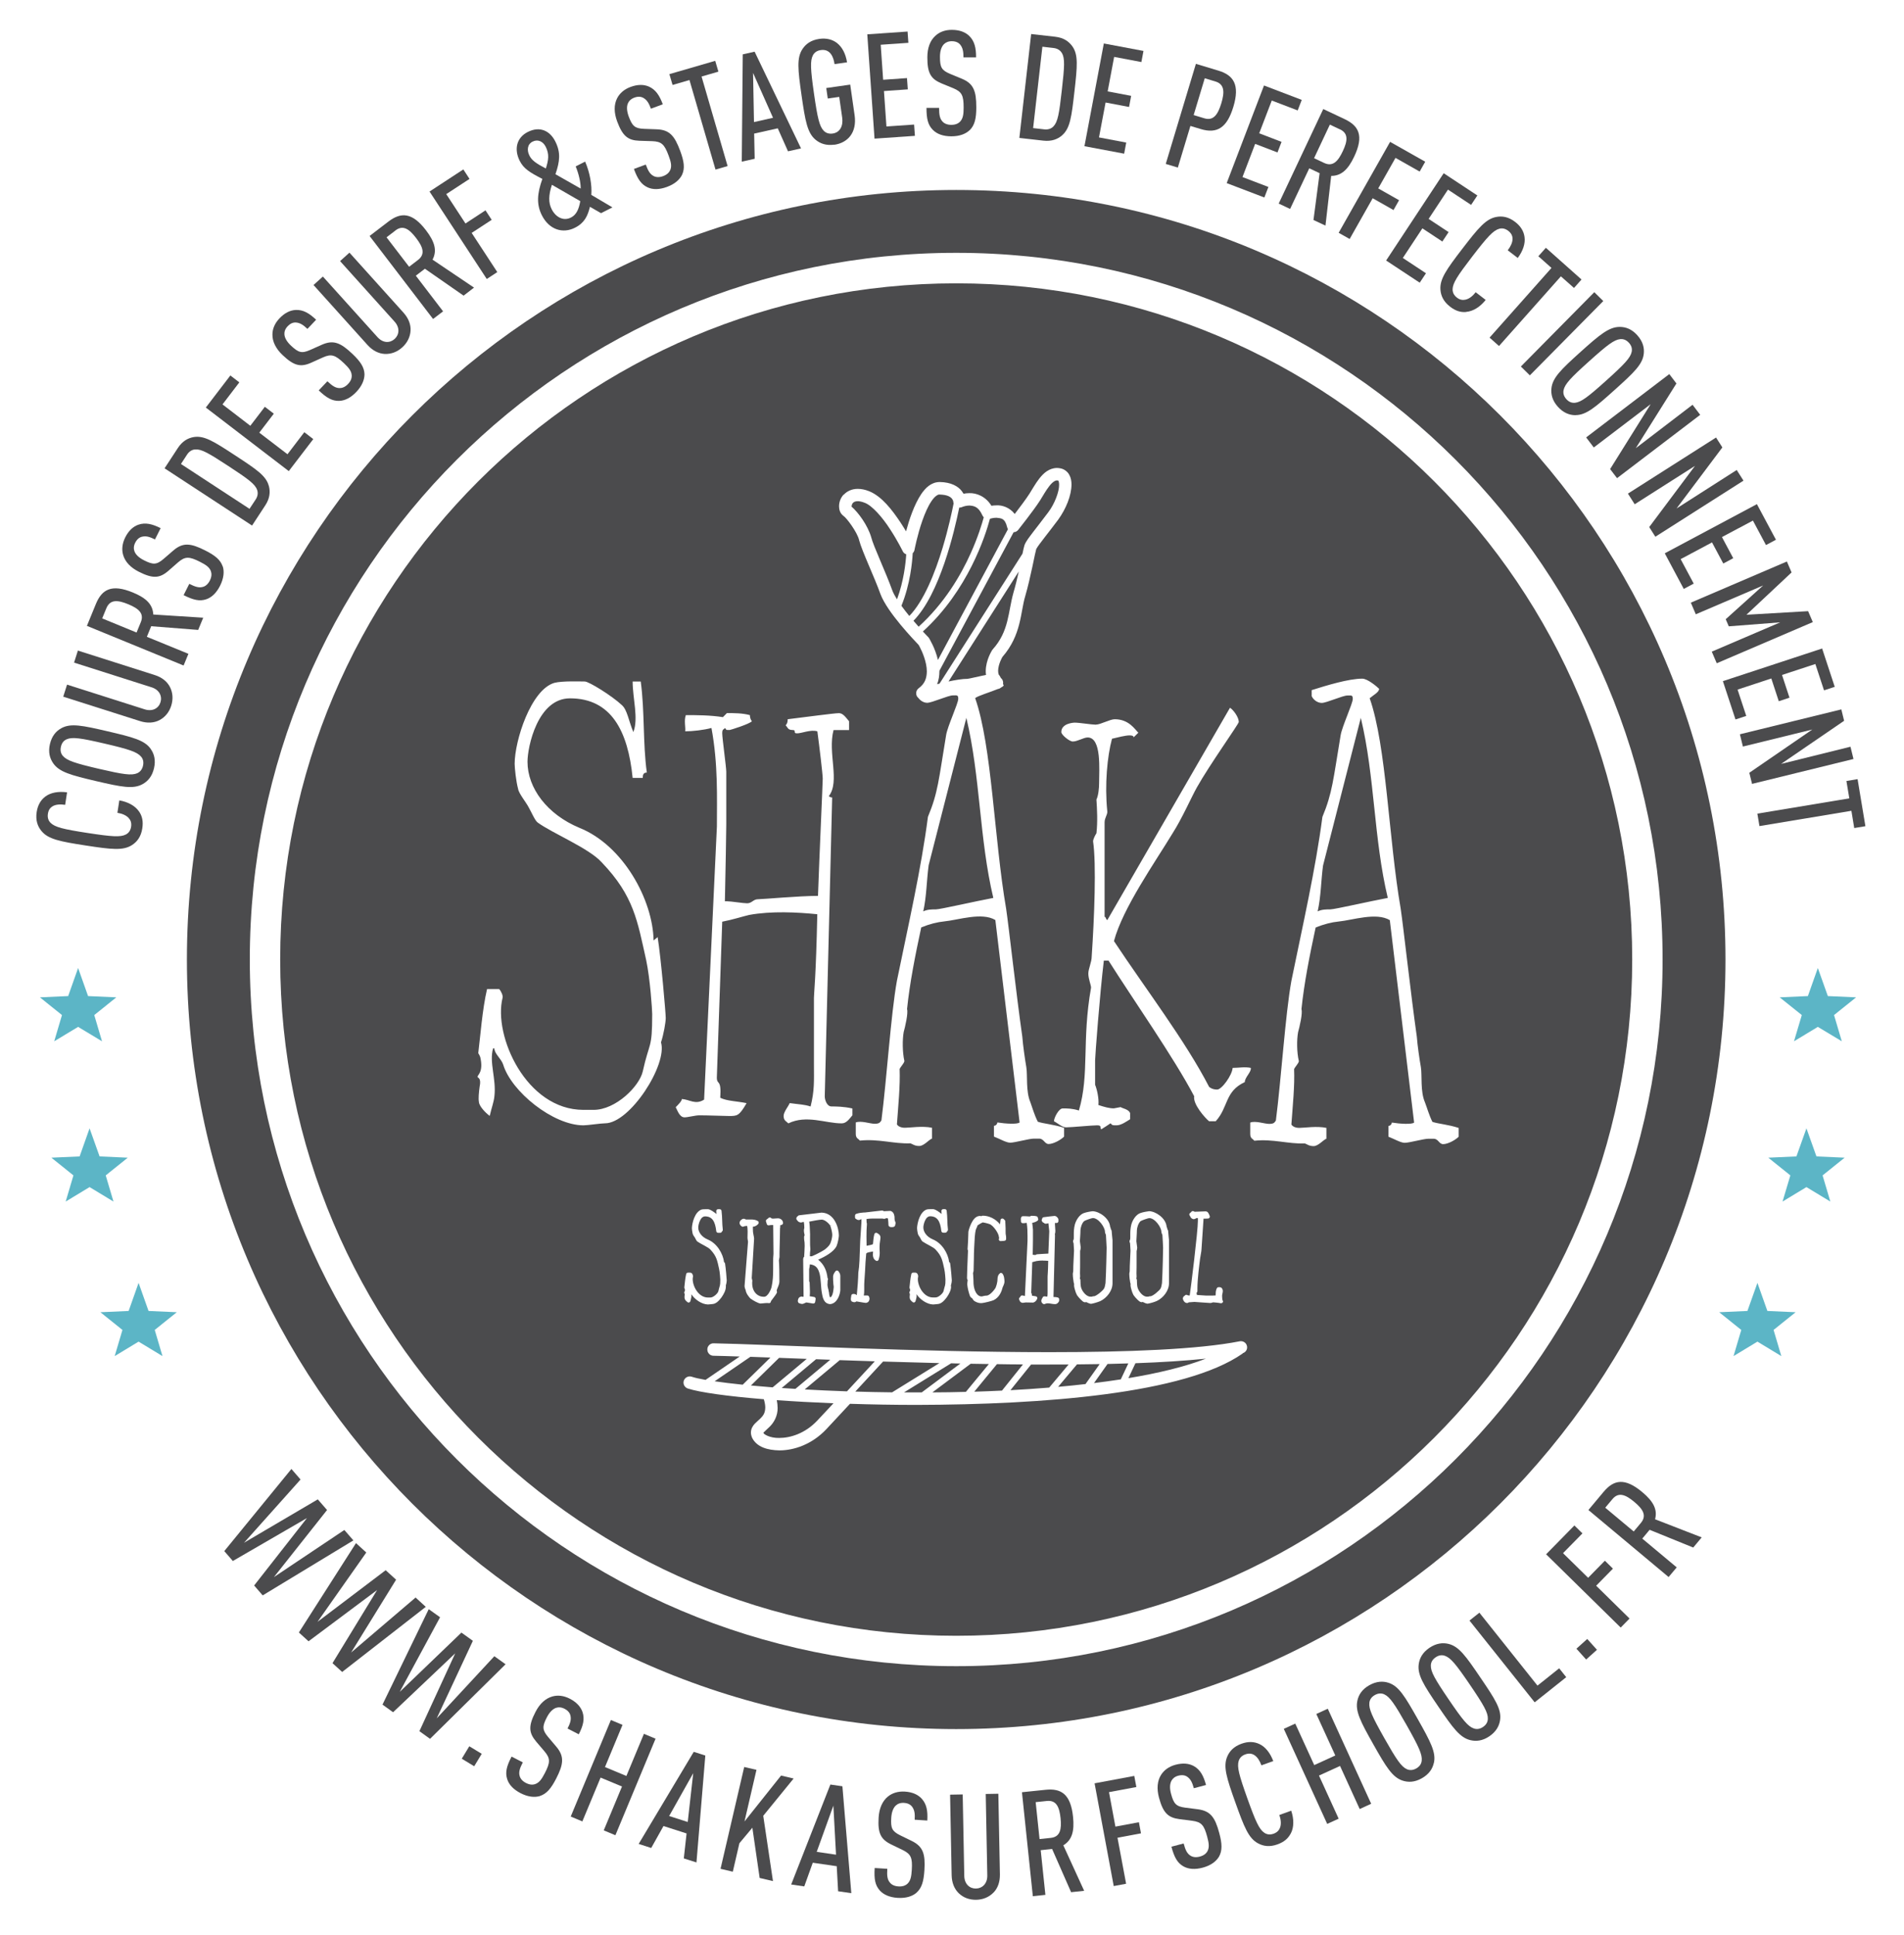 <?xml version="1.0" encoding="UTF-8"?>
<svg xmlns="http://www.w3.org/2000/svg" id="Layer_1" version="1.1" viewBox="0 0 329.04 334.25">
  <defs>
    <style>
      .st0 {
        fill: #5cb5c6;
      }

      .st1 {
        fill: #4b4b4d;
      }
    </style>
  </defs>
  <g>
    <g>
      <path class="st1" d="M24.04,140.21c.54.8.74,1.7.55,2.91-.22,1.43-.89,2.3-1.75,2.86-1.54,1.02-3.58.78-8.05.09-4.46-.69-6.48-1.08-7.64-2.52-.65-.79-1.03-1.83-.81-3.26.19-1.23.71-2.07,1.49-2.67.93-.7,2.27-.93,3.76-.73l-.33,2.16c-.78-.12-1.58-.09-2.14.23-.42.24-.74.63-.84,1.31-.11.7.1,1.2.45,1.56.76.76,2.16,1.11,6.4,1.76s5.68.75,6.63.26c.45-.24.79-.65.9-1.35.1-.68-.1-1.14-.43-1.5-.44-.48-1.16-.77-1.94-.89l.33-2.15c1.5.26,2.75.94,3.42,1.94h0Z"></path>
      <path class="st1" d="M26.06,129.42c.59.84.88,1.92.55,3.33s-1.07,2.22-1.96,2.72c-1.62.9-3.63.51-8.03-.52-4.4-1.03-6.38-1.57-7.43-3.09-.58-.84-.89-1.9-.56-3.31s1.07-2.25,1.97-2.74c1.62-.9,3.63-.48,8.02.54,4.4,1.03,6.39,1.54,7.44,3.06h0ZM11.53,127.72c-.46.2-.84.58-1,1.28-.16.69,0,1.2.33,1.59.7.81,2.08,1.27,6.25,2.24,4.17.97,5.61,1.18,6.6.76.46-.21.84-.59,1-1.28s0-1.2-.33-1.59c-.7-.81-2.08-1.27-6.25-2.24s-5.61-1.18-6.6-.76Z"></path>
      <path class="st1" d="M29.37,118.69c.51.99.57,2.13.22,3.24s-1.06,1.98-2.04,2.49c-.92.48-2.07.57-3.33.17l-13.29-4.23.66-2.08,13.41,4.27c1.35.43,2.4-.17,2.73-1.21s-.17-2.16-1.52-2.59l-13.41-4.27.66-2.08,13.29,4.23c1.26.4,2.14,1.13,2.62,2.06Z"></path>
      <path class="st1" d="M34.25,108.83l-8.12-.64-.75,1.83,7.18,2.94-.83,2.02-16.71-6.85,1.55-3.78c1.04-2.53,2.72-3.49,6.38-1.99,2.32.95,3.45,2.07,3.54,3.81l8.63.55s-.87,2.11-.87,2.11ZM18.39,105.06l-.73,1.78,5.94,2.44.73-1.78c.64-1.55-.42-2.39-2.2-3.12-1.76-.72-3.1-.86-3.74.69h0Z"></path>
      <path class="st1" d="M38.5,97.85c.28.91.18,2.05-.47,3.35-.63,1.25-1.45,2.02-2.4,2.34-1.12.37-2.18.15-3.9-.72l.98-1.95c1.06.54,1.71.72,2.38.52.43-.12.86-.47,1.17-1.08.33-.66.34-1.19.18-1.64-.26-.67-.82-1.07-1.89-1.61-1.86-.94-2.56-.95-3.77.09l-1.67,1.46c-1.51,1.31-2.69,1.4-5.14.16-1.4-.71-2.35-1.7-2.69-2.89-.27-.93-.17-1.96.36-3.03.59-1.18,1.38-1.89,2.28-2.2,1.2-.41,2.37-.14,3.84.6l-.98,1.95c-.86-.43-1.49-.64-2.2-.48-.48.1-.9.43-1.21,1.04-.29.56-.29,1.08-.13,1.5.23.6.8,1.11,1.64,1.54,1.58.8,2.19.79,3.38-.23l1.66-1.43c1.67-1.46,3.02-1.32,5.56-.03,1.68.85,2.63,1.61,3.01,2.77v-.03h.01Z"></path>
      <path class="st1" d="M46.48,84.02c.24.98.16,2.07-.63,3.28l-2.29,3.5-15.12-9.89,2.29-3.5c.79-1.21,1.76-1.73,2.75-1.9,1.81-.3,3.48.76,7.19,3.19s5.36,3.53,5.8,5.31h.01ZM33.73,77.65c-.51.03-1.02.3-1.41.9l-1.05,1.61,11.85,7.75,1.06-1.61c.39-.59.43-1.17.26-1.65-.36-1.02-1.49-1.85-4.95-4.12-3.46-2.26-4.67-2.96-5.75-2.88h-.01Z"></path>
      <path class="st1" d="M49.9,81.39l-14.33-10.98,4.24-5.54,1.55,1.19-2.91,3.81,4.81,3.69,2.51-3.28,1.55,1.19-2.51,3.28,4.87,3.73,2.91-3.81,1.55,1.19-4.24,5.54h0Z"></path>
      <path class="st1" d="M62.99,64.64c0,.95-.41,2.02-1.41,3.07-.96,1.01-1.97,1.52-2.97,1.55-1.18.03-2.13-.48-3.53-1.81l1.5-1.58c.86.82,1.43,1.18,2.13,1.18.45,0,.96-.2,1.43-.7.51-.53.67-1.04.64-1.52-.05-.72-.48-1.26-1.34-2.08-1.51-1.43-2.18-1.65-3.63-1l-2.02.91c-1.83.82-2.98.56-4.97-1.33-1.14-1.08-1.76-2.31-1.74-3.54,0-.97.4-1.93,1.22-2.79.91-.96,1.87-1.41,2.82-1.45,1.27-.05,2.31.55,3.51,1.69l-1.5,1.58c-.7-.66-1.25-1.04-1.97-1.1-.49-.04-.98.15-1.45.65-.44.46-.59.95-.56,1.4.05.64.45,1.3,1.13,1.94,1.29,1.22,1.87,1.39,3.3.76l2-.89c2.02-.91,3.27-.39,5.33,1.57,1.36,1.29,2.05,2.3,2.08,3.52v-.03h0Z"></path>
      <path class="st1" d="M70.95,57.12c-.06,1.11-.58,2.13-1.45,2.91-.87.78-1.91,1.17-3.02,1.12-1.04-.06-2.07-.56-2.96-1.54l-9.34-10.37,1.62-1.46,9.43,10.46c.95,1.06,2.15,1.06,2.96.33s.95-1.94,0-3l-9.42-10.46,1.62-1.46,9.34,10.37c.88.98,1.28,2.06,1.22,3.1h0Z"></path>
      <path class="st1" d="M80.12,51.08l-6.69-4.65-1.57,1.2,4.71,6.16-1.73,1.32-10.97-14.34,3.24-2.48c2.17-1.66,4.11-1.64,6.51,1.5,1.53,2,1.94,3.53,1.13,5.07l7.17,4.83-1.81,1.39h.01ZM68.33,39.83l-1.53,1.17,3.9,5.09,1.53-1.17c1.33-1.02.85-2.27-.33-3.81-1.15-1.51-2.24-2.31-3.57-1.29h0Z"></path>
      <path class="st1" d="M77.12,33.54l3.32,5.07,3.46-2.27,1.07,1.64-3.46,2.26,4.43,6.77-1.82,1.19-9.89-15.11,5.84-3.82,1.07,1.64-4.01,2.62h-.01Z"></path>
      <path class="st1" d="M103.87,36.83l-1.92-1.1c-.39,1.59-.95,2.79-2.58,3.61-2.08,1.06-4.44.38-5.72-2.13-.96-1.9-.83-3.76.08-6.3-2.2-1.13-3.23-1.77-3.91-3.11-1.04-2.06-.51-4.04,1.37-4.99,2.1-1.07,3.84-.22,4.77,1.62.96,1.9.8,3.43.03,5.67l4.36,2.48c.02-1.09-.36-2.61-.86-3.83l1.63-.83c.82,1.89,1.2,4.05,1.07,5.75l3.65,2.16s-1.97,1-1.97,1ZM92.05,24.46c-.97.49-1,1.56-.55,2.44.4.79,1.13,1.33,2.83,2.21.46-1.46.63-2.46-.03-3.77-.48-.95-1.4-1.31-2.24-.88h-.01ZM95.38,31.92c-.59,1.81-.62,3.1-.04,4.23.71,1.4,2.05,2.09,3.34,1.43.95-.48,1.37-1.49,1.6-2.83l-4.91-2.83h.01Z"></path>
      <path class="st1" d="M117.89,30.16c-.41.86-1.26,1.63-2.62,2.13-1.31.48-2.44.5-3.35.08-1.08-.5-1.7-1.37-2.37-3.18l2.05-.76c.41,1.12.76,1.69,1.39,2,.4.2.96.24,1.6,0,.69-.25,1.06-.64,1.25-1.08.27-.67.13-1.34-.29-2.46-.72-1.95-1.23-2.44-2.82-2.5l-2.22-.07c-2-.07-2.92-.81-3.87-3.38-.54-1.48-.56-2.85,0-3.95.44-.86,1.21-1.56,2.33-1.97,1.24-.46,2.3-.44,3.17-.06,1.16.52,1.83,1.51,2.4,3.06l-2.05.76c-.33-.9-.66-1.49-1.28-1.85-.42-.25-.95-.3-1.59-.06-.6.22-.94.59-1.12,1.01-.24.6-.17,1.36.15,2.24.62,1.67,1.06,2.07,2.63,2.14l2.19.08c2.22.07,3.11,1.1,4.09,3.76.65,1.76.83,2.97.32,4.07h.01Z"></path>
      <path class="st1" d="M121.24,13.22l4.5,15.47-2.09.61-4.5-15.47-2.92.85-.55-1.87,7.92-2.3.55,1.87-2.9.84s-.01,0-.01,0Z"></path>
      <path class="st1" d="M136.18,26.14l-1.77-3.97-4.08.91.09,4.35-2.23.5.17-18.54,2.05-.46,8.02,16.71-2.25.5ZM130.14,12.6l.16,8.49,3.29-.74-3.45-7.75Z"></path>
      <path class="st1" d="M144.2,24.99c-1.43.2-2.46-.19-3.25-.84-1.42-1.18-1.79-3.2-2.43-7.67s-.86-6.51.18-8.04c.57-.85,1.45-1.51,2.88-1.72,1.25-.18,2.27.11,3.04.69.95.74,1.53,1.91,1.76,3.36l-2.16.31c-.17-1.2-.72-2.66-2.37-2.43-.7.1-1.12.44-1.36.89-.5.94-.43,2.39.18,6.64.61,4.24.94,5.65,1.69,6.42.36.36.85.57,1.55.47,1.25-.18,1.84-1.31,1.63-2.77l-.51-3.56-1.98.28-.26-1.81,4.14-.59.76,5.3c.42,2.96-1.16,4.75-3.5,5.09v-.02h0Z"></path>
      <path class="st1" d="M151.13,23.94l-1.25-18.01,6.96-.48.14,1.95-4.78.33.42,6.05,4.12-.29.14,1.95-4.12.29.43,6.12,4.78-.33.14,1.95-6.96.48h-.02,0Z"></path>
      <path class="st1" d="M167.59,22.47c-.69.66-1.75,1.09-3.2,1.08-1.4,0-2.46-.39-3.17-1.1-.84-.84-1.11-1.88-1.11-3.81h2.18c0,1.2.12,1.86.6,2.37.3.33.81.56,1.5.56.74,0,1.22-.23,1.55-.58.48-.53.59-1.22.59-2.41,0-2.08-.3-2.71-1.77-3.33l-2.05-.84c-1.85-.77-2.46-1.78-2.45-4.52,0-1.57.46-2.87,1.38-3.7.71-.66,1.68-1.04,2.87-1.03,1.32,0,2.31.39,2.99,1.05.91.89,1.19,2.06,1.18,3.71h-2.18c0-.97-.1-1.63-.55-2.19-.3-.38-.79-.61-1.47-.61-.63,0-1.09.23-1.4.56-.43.48-.64,1.22-.64,2.15,0,1.78.27,2.31,1.72,2.92l2.03.84c2.05.84,2.53,2.11,2.53,4.95,0,1.88-.26,3.07-1.12,3.93h-.01Z"></path>
      <path class="st1" d="M183.54,23.39c-.76.65-1.78,1.07-3.22.91l-4.16-.47,2.04-17.95,4.16.47c1.44.16,2.33.8,2.93,1.61,1.08,1.48.89,3.44.39,7.85s-.75,6.37-2.14,7.57h0ZM183.49,9.14c-.26-.44-.73-.77-1.43-.85l-1.92-.22-1.6,14.06,1.92.22c.71.08,1.24-.14,1.59-.51.75-.78.99-2.16,1.45-6.27.47-4.11.55-5.5,0-6.44h0Z"></path>
      <path class="st1" d="M187.41,25.26l3.35-17.75,6.85,1.29-.36,1.92-4.71-.89-1.12,5.96,4.06.77-.36,1.92-4.06-.77-1.14,6.03,4.71.89-.36,1.92-6.86-1.29h0Z"></path>
      <path class="st1" d="M207.52,22.3l-1.8-.54-2.17,7.19-2.09-.63,5.21-17.29,3.88,1.17c2.62.79,3.75,2.43,2.59,6.26-1.08,3.57-2.77,4.7-5.63,3.84h0ZM210.04,14.08l-1.84-.56-1.92,6.36,1.85.56c1.6.48,2.35-.69,2.93-2.59.57-1.89.59-3.29-1.01-3.77h-.01Z"></path>
      <path class="st1" d="M211.99,31.64l6.45-16.87,6.52,2.49-.7,1.82-4.48-1.71-2.17,5.66,3.86,1.48-.7,1.83-3.86-1.48-2.19,5.73,4.48,1.71-.7,1.82-6.52-2.49h0Z"></path>
      <path class="st1" d="M226.99,38l1.06-8.08-1.79-.84-3.31,7.02-1.97-.93,7.7-16.33,3.69,1.74c2.48,1.17,3.35,2.89,1.66,6.47-1.07,2.27-2.25,3.34-3.98,3.34l-.99,8.59-2.07-.97h0ZM231.56,22.35l-1.74-.82-2.73,5.8,1.74.82c1.51.71,2.41-.29,3.23-2.04.81-1.72,1.02-3.05-.5-3.77h0Z"></path>
      <path class="st1" d="M241.16,27.28l-2.98,5.27,3.6,2.04-.96,1.7-3.6-2.04-3.98,7.04-1.9-1.07,8.89-15.71,6.07,3.43-.96,1.7-4.17-2.36h-.01Z"></path>
      <path class="st1" d="M239.55,45l9.94-15.07,5.82,3.84-1.08,1.63-4-2.64-3.34,5.06,3.45,2.28-1.08,1.63-3.45-2.28-3.38,5.12,4,2.64-1.08,1.63-5.82-3.84h.02Z"></path>
      <path class="st1" d="M253.4,53.9c-.96.09-1.85-.17-2.81-.92-1.14-.88-1.58-1.89-1.66-2.91-.15-1.84,1.04-3.52,3.79-7.1s4.06-5.16,5.88-5.49c1.01-.19,2.1-.02,3.24.86.99.76,1.48,1.62,1.62,2.59.17,1.15-.28,2.44-1.17,3.64l-1.73-1.33c.48-.62.84-1.34.83-1.99,0-.49-.2-.95-.74-1.37-.56-.43-1.09-.49-1.58-.35-1.03.3-2.01,1.37-4.62,4.76-2.61,3.4-3.39,4.62-3.42,5.69,0,.51.19,1.01.75,1.44.54.42,1.05.46,1.53.34.63-.15,1.23-.65,1.71-1.27l1.73,1.33c-.95,1.19-2.15,1.96-3.35,2.06v.02h0Z"></path>
      <path class="st1" d="M269.75,47.74l-10.7,12.04-1.63-1.45,10.7-12.04-2.27-2.02,1.3-1.46,6.16,5.48-1.3,1.46-2.26-2h0Z"></path>
      <path class="st1" d="M262.83,63.32l12.69-12.84,1.55,1.53-12.69,12.84-1.55-1.53Z"></path>
      <path class="st1" d="M272.27,71.73c-1.02,0-2.08-.38-3.05-1.46s-1.21-2.15-1.11-3.17c.19-1.84,1.67-3.27,5.02-6.29,3.36-3.02,4.94-4.33,6.79-4.33,1.02,0,2.06.36,3.03,1.44s1.23,2.17,1.12,3.18c-.19,1.84-1.68,3.25-5.04,6.27-3.36,3.02-4.92,4.35-6.77,4.35h0ZM281.98,60.78c.1-.5,0-1.03-.47-1.55-.48-.53-.99-.68-1.49-.64-1.07.1-2.23.98-5.41,3.84-3.19,2.86-4.18,3.93-4.4,4.97-.1.5,0,1.02.47,1.55.47.53.99.68,1.49.64,1.07-.11,2.23-.98,5.41-3.84,3.19-2.87,4.18-3.93,4.4-4.97Z"></path>
      <path class="st1" d="M278.26,81.03l7-11.2-9.83,7.48-1.32-1.74,14.37-10.94,1.23,1.62-7.02,11.18,9.81-7.5,1.32,1.74-14.37,10.94-1.2-1.57h0Z"></path>
      <path class="st1" d="M285.01,91.06l7.91-10.57-10.42,6.63-1.17-1.84,15.23-9.69,1.09,1.71-7.92,10.55,10.4-6.65,1.17,1.84-15.23,9.69-1.06-1.67h0Z"></path>
      <path class="st1" d="M287.69,95.6l15.93-8.5,3.29,6.15-1.72.92-2.26-4.23-5.35,2.85,1.95,3.65-1.72.92-1.95-3.65-5.42,2.89,2.26,4.23-1.72.92-3.28-6.15h0Z"></path>
      <path class="st1" d="M295.83,112.58l11.82-5.06-8.89.69-.53-1.23,6.47-5.83-11.64,4.98-.86-2.01,16.6-7.11.81,1.89-7.8,7.31,10.66-.62.81,1.89-16.6,7.11-.86-2.01h0Z"></path>
      <path class="st1" d="M297.74,117.68l17.15-5.64,2.18,6.62-1.85.61-1.5-4.55-5.76,1.89,1.29,3.93-1.85.61-1.29-3.93-5.83,1.92,1.5,4.55-1.86.61-2.18-6.62Z"></path>
      <path class="st1" d="M302.31,133.51l10.88-7.47-11.99,2.94-.52-2.12,17.53-4.3.48,1.97-10.89,7.45,11.99-2.97.52,2.12-17.53,4.3-.47-1.92Z"></path>
      <path class="st1" d="M319.95,140.08l-15.89,2.64-.36-2.15,15.89-2.64-.5-3,1.93-.32,1.35,8.13-1.93.32-.49-2.98h0Z"></path>
    </g>
    <g>
      <path class="st1" d="M45.4,275.63l-1.48-1.71,9.13-11.65-12.81,7.42-1.48-1.71,11.6-14.19,1.58,1.82-9.76,10.92,12.74-7.49,1.6,1.84-9.18,11.59,12.17-8.14,1.56,1.8-15.67,9.5h0Z"></path>
      <path class="st1" d="M59.13,288.86l-1.67-1.52,7.71-12.63-11.85,8.85-1.67-1.52,9.87-15.44,1.78,1.62-8.43,11.98,11.78-8.92,1.8,1.64-7.77,12.58,11.14-9.5,1.76,1.61-14.45,11.25h0Z"></path>
      <path class="st1" d="M74.31,300.41l-1.83-1.32,6.19-13.45-10.74,10.18-1.83-1.32,7.99-16.49,1.96,1.4-6.97,12.89,10.66-10.24,1.98,1.42-6.25,13.4,9.96-10.74,1.94,1.39-13.04,12.87h-.02Z"></path>
      <path class="st1" d="M79.8,303.85l1.3-2.15,2.15,1.3-1.3,2.15-2.15-1.3Z"></path>
      <path class="st1" d="M93.3,310.3c-.91.27-2.06.16-3.34-.5-1.24-.64-2.01-1.47-2.31-2.43-.36-1.13-.13-2.18.76-3.89l1.94,1c-.55,1.06-.74,1.7-.54,2.37.12.43.46.87,1.07,1.18.65.34,1.19.36,1.64.19.67-.25,1.08-.81,1.63-1.87.96-1.85.98-2.55-.05-3.77l-1.44-1.69c-1.29-1.53-1.37-2.71-.11-5.14.72-1.4,1.72-2.33,2.92-2.66.93-.26,1.96-.15,3.02.4,1.17.61,1.87,1.4,2.18,2.3.4,1.21.11,2.37-.65,3.84l-1.94-1c.44-.86.66-1.49.51-2.19-.09-.48-.42-.9-1.03-1.22-.56-.29-1.07-.3-1.5-.15-.6.23-1.12.79-1.55,1.62-.82,1.58-.81,2.18.19,3.38l1.42,1.68c1.44,1.69,1.28,3.04-.02,5.56-.86,1.67-1.64,2.61-2.8,2.98h0Z"></path>
      <path class="st1" d="M104.34,316.22l3.15-7.57-3.7-1.54-3.15,7.57-2.01-.84,6.94-16.68,2.01.84-3.03,7.29,3.7,1.54,3.03-7.28,2.01.84-6.94,16.68-2.01-.84h0Z"></path>
      <path class="st1" d="M118.17,321.08l.48-4.32-3.99-1.28-2.12,3.79-2.17-.7,9.52-15.91,2,.64-1.53,18.47-2.2-.7h0ZM119.8,306.35l-4.16,7.4,3.21,1.03s.95-8.43.95-8.43Z"></path>
      <path class="st1" d="M131.28,324.45l-1.26-8.68-2.24,2.68-1.14,4.92-2.12-.5,4.09-17.59,2.12.49-2.07,8.92,6.32-7.93,2.17.51-5.25,6.44,1.68,11.28-2.3-.54h0Z"></path>
      <path class="st1" d="M144.84,326.76l-.24-4.34-4.14-.6-1.47,4.09-2.26-.33,6.77-17.27,2.08.3,1.54,18.47-2.28-.33h0ZM144.02,311.95l-2.88,7.99,3.34.49-.46-8.47h0Z"></path>
      <path class="st1" d="M158.39,327c-.73.62-1.82.98-3.26.89-1.39-.09-2.43-.54-3.1-1.29-.78-.89-1-1.94-.87-3.87l2.18.14c-.08,1.19,0,1.86.46,2.39.28.35.77.61,1.46.65.73.05,1.23-.15,1.58-.48.51-.5.66-1.18.73-2.37.13-2.08-.13-2.73-1.56-3.43l-2-.97c-1.8-.88-2.34-1.93-2.17-4.66.1-1.57.64-2.83,1.6-3.61.75-.61,1.74-.93,2.93-.86,1.32.08,2.28.53,2.92,1.23.85.94,1.06,2.12.96,3.77l-2.18-.14c.06-.96,0-1.63-.42-2.21-.28-.4-.75-.66-1.43-.7-.63-.04-1.1.16-1.43.47-.46.45-.71,1.18-.77,2.11-.11,1.77.13,2.32,1.54,3.02l1.97.96c2,.97,2.4,2.26,2.22,5.1-.12,1.87-.45,3.05-1.36,3.85h0Z"></path>
      <path class="st1" d="M171.69,326.97c-.77.8-1.83,1.23-2.99,1.25-1.17.02-2.21-.36-3.01-1.13-.75-.72-1.2-1.78-1.23-3.09l-.27-13.94,2.18-.04.27,14.07c.03,1.42.93,2.21,2.02,2.19,1.09-.02,1.99-.85,1.96-2.27l-.27-14.07,2.18-.04.27,13.94c.02,1.32-.38,2.39-1.11,3.14h0Z"></path>
      <path class="st1" d="M185.1,326.9l-3.28-7.46-1.97.21.81,7.72-2.17.23-1.88-17.96,4.06-.42c2.72-.29,4.36.74,4.77,4.67.26,2.5-.19,4.02-1.68,4.92l3.6,7.86-2.27.24h0ZM180.9,311.15l-1.92.2.67,6.38,1.92-.2c1.66-.17,1.91-1.5,1.71-3.42-.2-1.89-.71-3.14-2.38-2.96Z"></path>
      <path class="st1" d="M191.65,309.62l1.11,5.96,4.06-.76.36,1.92-4.06.76,1.49,7.95-2.14.4-3.31-17.75,6.86-1.28.36,1.92-4.71.88h-.02Z"></path>
      <path class="st1" d="M210.65,320.79c-.49.81-1.41,1.51-2.8,1.88-1.35.36-2.47.27-3.35-.23-1.02-.59-1.56-1.52-2.06-3.39l2.11-.56c.31,1.15.6,1.75,1.2,2.12.38.24.93.33,1.59.15.71-.19,1.12-.54,1.34-.96.33-.64.25-1.33-.06-2.48-.54-2.01-1-2.54-2.58-2.75l-2.2-.28c-1.99-.26-2.84-1.08-3.55-3.72-.41-1.52-.3-2.89.36-3.93.52-.82,1.35-1.44,2.5-1.75,1.27-.34,2.33-.23,3.16.23,1.11.62,1.68,1.68,2.11,3.27l-2.11.56c-.25-.93-.52-1.54-1.1-1.96-.39-.29-.92-.38-1.58-.21-.61.16-.99.5-1.2.9-.29.58-.3,1.34-.05,2.25.46,1.71.87,2.16,2.42,2.37l2.18.28c2.2.28,3,1.38,3.73,4.12.49,1.81.55,3.03-.06,4.09h0Z"></path>
      <path class="st1" d="M223.05,316.78c-.45.86-1.15,1.46-2.29,1.87-1.36.49-2.45.31-3.35-.18-1.63-.87-2.39-2.78-3.91-7.03s-2.14-6.21-1.43-7.92c.39-.95,1.12-1.77,2.48-2.26,1.17-.42,2.16-.37,3.06.04,1.06.48,1.9,1.55,2.43,2.96l-2.05.73c-.27-.74-.67-1.43-1.23-1.77-.41-.26-.91-.35-1.55-.12-.67.24-1,.66-1.15,1.14-.31,1.03.06,2.43,1.5,6.46s2.05,5.35,2.94,5.95c.42.28.95.39,1.61.15.64-.23.96-.64,1.12-1.1.21-.61.12-1.39-.14-2.13l2.05-.74c.49,1.44.49,2.87-.07,3.93l-.02.02h0Z"></path>
      <path class="st1" d="M234.98,312.55l-3.4-7.45-3.64,1.66,3.4,7.45-1.98.9-7.5-16.42,1.98-.91,3.28,7.17,3.64-1.66-3.28-7.17,1.98-.91,7.5,16.42-1.98.91h0Z"></path>
      <path class="st1" d="M247.79,304.57c-.22,1-.82,1.95-2.08,2.66s-2.36.72-3.33.4c-1.75-.58-2.83-2.33-5.05-6.27-2.22-3.93-3.16-5.76-2.75-7.56.22-1,.8-1.94,2.06-2.65s2.38-.73,3.35-.41c1.75.58,2.81,2.35,5.03,6.28s3.18,5.75,2.78,7.55h0ZM239.21,292.72c-.46-.2-1-.22-1.62.13s-.88.82-.94,1.32c-.13,1.06.47,2.38,2.58,6.12,2.11,3.73,2.93,4.93,3.9,5.37.46.2,1,.22,1.62-.13s.88-.82.94-1.32c.13-1.06-.47-2.38-2.58-6.12-2.11-3.73-2.93-4.93-3.9-5.37Z"></path>
      <path class="st1" d="M259.24,297.15c-.14,1.01-.66,2.01-1.85,2.82s-2.29.91-3.29.67c-1.8-.43-3.01-2.09-5.55-5.82-2.54-3.73-3.63-5.47-3.37-7.31.14-1.01.64-2,1.83-2.81,1.2-.81,2.31-.93,3.31-.69,1.8.43,3,2.1,5.53,5.84,2.54,3.73,3.65,5.46,3.39,7.29h0ZM249.7,286.07c-.48-.17-1.01-.14-1.6.26s-.81.89-.83,1.39c-.04,1.07.67,2.33,3.08,5.88,2.41,3.54,3.33,4.67,4.34,5.02.48.16,1.01.14,1.6-.26.59-.4.81-.89.83-1.39.04-1.07-.67-2.33-3.08-5.88-2.41-3.54-3.33-4.67-4.34-5.02h0Z"></path>
      <path class="st1" d="M265.21,294.1l-11.26-14.12,1.71-1.36,10.04,12.6,3.75-2.99,1.22,1.53-5.46,4.35h0Z"></path>
      <path class="st1" d="M274.11,286.71l-1.68-1.87,1.87-1.68,1.68,1.87-1.87,1.68Z"></path>
      <path class="st1" d="M270.12,268.34l4.33,4.25,2.9-2.95,1.39,1.37-2.9,2.95,5.77,5.67-1.53,1.56-12.89-12.66,4.89-4.98,1.39,1.37-3.36,3.42h0Z"></path>
      <path class="st1" d="M292.63,267.37l-7.55-3.07-1.27,1.52,5.95,4.97-1.4,1.67-13.86-11.58,2.62-3.13c1.76-2.1,3.65-2.5,6.68.03,1.93,1.61,2.67,3.02,2.22,4.7l8.06,3.13-1.46,1.75h0ZM278.65,259l-1.24,1.48,4.92,4.11,1.24-1.48c1.07-1.29.33-2.41-1.15-3.64-1.46-1.22-2.7-1.76-3.77-.47h0Z"></path>
    </g>
    <polygon class="st0" points="13.5 167.24 15.22 172.09 20.1 172.31 16.29 175.37 17.63 179.9 13.5 177.41 9.37 179.9 10.71 175.37 6.9 172.31 11.78 172.09 13.5 167.24"></polygon>
    <polygon class="st0" points="15.48 194.94 17.21 199.79 22.08 200.01 18.27 203.07 19.61 207.59 15.48 205.09 11.35 207.59 12.69 203.07 8.88 200.01 13.76 199.79 15.48 194.94"></polygon>
    <polygon class="st0" points="23.95 221.64 25.67 226.49 30.55 226.71 26.74 229.77 28.08 234.29 23.95 231.79 19.82 234.29 21.16 229.77 17.35 226.71 22.23 226.49 23.95 221.64"></polygon>
    <polygon class="st0" points="314.15 167.24 312.43 172.09 307.56 172.31 311.38 175.37 310.03 179.9 314.15 177.41 318.29 179.9 316.95 175.37 320.76 172.31 315.88 172.09 314.15 167.24"></polygon>
    <polygon class="st0" points="312.18 194.94 310.45 199.79 305.59 200.01 309.4 203.07 308.05 207.59 312.18 205.09 316.31 207.59 314.97 203.07 318.78 200.01 313.91 199.79 312.18 194.94"></polygon>
    <polygon class="st0" points="303.71 221.64 301.98 226.49 297.1 226.71 300.92 229.77 299.58 234.29 303.71 231.79 307.84 234.29 306.5 229.77 310.31 226.71 305.43 226.49 303.71 221.64"></polygon>
  </g>
  <path class="st1" d="M157.15,106.41c2.48-2.53,4.45-7.44,5.76-11.81.97-3.23,1.6-6.15,1.89-7.63-.03-.1-.06-.2-.06-.31h0s0-.05-.02-.1c-.03-.1-.08-.24-.19-.38-.22-.27-.67-.7-2.16-.74h-.07c-.26,0-.79.33-1.34,1.16-.58.85-1.12,2.09-1.56,3.34-.88,2.51-1.36,5.05-1.36,5.06-.04.22-.15.42-.31.57-.08,1.47-.41,5.31-1.95,9.09.43.59.89,1.19,1.37,1.77v-.02h0ZM150.56,92.83c.38,1.52,2.54,6.09,3.62,9.11.15.43.45.99.84,1.6,1.17-3.17,1.5-6.3,1.59-7.77-.26-.09-.48-.27-.6-.53,0,0-.89-1.83-2.2-3.82-1.28-2-3.1-4.1-4.39-4.56-.51-.2-.9-.27-1.19-.27-.88.01-1.03.54-1.07.91v.03c1.15.98,2.79,3.21,3.4,5.29h0ZM149.29,210.1h-.03.03ZM149.62,224.45h0ZM139.4,234.77c-1.67-.06-3.26-.12-4.76-.18l-4.87,4.78c1.18.11,2.44.22,3.76.32l5.88-4.91h-.01ZM139.99,213.37v.99c0,.51,0,1.01.05,1.43v.08c-.05.38-.08.8-.08,1.17h.33c.05-.02.12-.04.2-.08.17-.07.38-.17.61-.28.47-.23,1-.52,1.33-.73.39-.26.74-.63.9-.85.31-.43.5-1.34.5-1.75,0-.38-.18-1.15-.34-1.57l.3-.11-.22.05-.08.04h0s0-.02-.02-.03c-.02-.04-.06-.08-.1-.14-.09-.12-.22-.26-.37-.39-.3-.27-.7-.49-.98-.49-.38,0-1.66.24-2.18.35.02.15.09.51.09.76,0,.45.07,1.08.07,1.59v-.04h-.01ZM137.46,239.95l6.02-5.03c-.83-.03-1.65-.06-2.45-.09l-5.94,4.97c.77.05,1.56.11,2.36.15h0ZM129.68,234.41l-6.18,4.23c1.37.2,3,.4,4.85.59l4.79-4.69c-1.22-.04-2.38-.09-3.46-.13h0ZM160.48,149.54c-.35,2.56-.35,5.36-.93,7.92.7-.35,1.51-.35,2.21-.35s6.76-1.39,9.9-1.98c-2.44-10.25-2.21-20.86-4.66-31.11l-6.53,25.52h0ZM186.69,221.01l.02.1c0,.36.03,1.13.13,1.37.2.67.93,1.57,1.62,1.54h.24s.17-.08.29-.07c.42.06,1.68-1.05,1.8-1.33.17-.24.18-.64.26-.96.12-1.99.19-5.97.19-6.1,0-.25-.11-1.9-.12-2.2-.06-.23-.15-.25-.17-.56v-.08c0-.24-.26-.88-.67-1.38-.41-.52-.96-.91-1.42-.9-.1-.03-1.38.41-1.51.53l-.06-.08.06.08c-.42.41-.61,1.15-.63,1.55,0,.62-.1,1.8-.1,1.9s.09.73.14,1.06v.09c0,.26-.11.53-.1.55v2.12c0,.17,0,1.2-.02,1.73,0,.11.02.3.02.5,0,.12,0,.26-.05.4.03.04.05.08.06.12l.02.02h0ZM196.45,221.01l.02.1c0,.36.03,1.13.13,1.37.2.67.93,1.57,1.62,1.54h.24s.17-.08.29-.07c.42.07,1.68-1.05,1.8-1.32.17-.24.18-.64.26-.96.12-1.99.19-5.97.19-6.1,0-.25-.1-1.9-.12-2.2-.06-.23-.15-.26-.18-.56v-.07h0c0-.24-.25-.89-.67-1.39-.41-.52-.96-.91-1.42-.9-.1-.03-1.38.41-1.51.53h0l-.05-.08.05.08c-.42.41-.61,1.15-.63,1.56,0,.62-.1,1.8-.09,1.9,0,.1.09.73.14,1.06v.09c0,.26-.11.53-.1.55v2.12c0,.17,0,1.2-.02,1.73,0,.11.02.3.02.5,0,.12,0,.26-.05.4.03.04.05.08.06.12h.02,0ZM158.75,108.28c4.42-4.01,7.29-8.85,9.03-12.75,1.23-2.74,1.91-4.99,2.23-6.16-.1-.1-.18-.21-.24-.34-.69-1.51-1.44-1.63-2.23-1.69-.53,0-1.03.16-1.2.23-.06.02-.07.03-.07.03-.16.07-.33.1-.5.1-.83,4.08-3.35,14.93-7.91,19.55.31.37.62.71.9,1.03h0ZM159.49,109.1c.55.6.92.98.93.98l.14.18c.02.06,1.04,1.65,1.53,3.76l12.1-22.59c-.06-.11-.12-.22-.14-.34-.38-1.56-.98-1.54-1.84-1.64-.3,0-.59.04-.79.09-.21.04-.29.08-.29.08h-.05c-.78,2.93-3.79,12.38-11.58,19.47h-.01ZM162.34,116.04c0,.7-.11,1.45-.39,2.17.14-.04.28-.07.42-.11l14.33-22.44c.14-.66.25-1.16.34-1.45.27-.72.76-1.3,1.49-2.28.72-.94,1.65-2.12,2.63-3.43,1.12-1.48,1.9-3.6,1.87-4.76,0-.34-.06-.57-.11-.65-.06-.08,0-.04-.08-.07-.06-.01-.12-.02-.17-.02-.28-.02-.78.26-1.33.98-.55.69-1.08,1.64-1.59,2.46-1.13,1.77-3.78,5.09-3.79,5.11-.2.25-.49.39-.79.4l-12.82,23.93v.15h-.01ZM167.25,117.27c.22,0,1.79-.4,3.15-.67-.04-.23-.05-.46-.05-.68.03-1.95,1.07-3.51,1.1-3.59l.11-.14c2.84-3.18,2.62-6.38,3.58-9.8.33-1.12.65-2.43.92-3.66l-12.14,19.01c1.23-.27,2.41-.46,3.34-.46h0ZM165.25,32.82c-73.42,0-132.95,59.53-132.95,132.95s59.53,132.96,132.95,132.96,132.94-59.52,132.94-132.96S238.67,32.82,165.25,32.82h0ZM165.25,287.86c-67.43,0-122.08-54.66-122.08-122.1s54.66-122.08,122.08-122.08,122.07,54.66,122.07,122.08-54.66,122.1-122.07,122.1ZM134.39,243.18c.02,1.48-.66,2.57-1.3,3.23-.55.55-1.04.96-1.16,1.11v.02c0,.23,1.11.93,2.74.89,1.95,0,4.48-.79,6.55-2.98.83-.88,1.81-1.92,2.82-3.01-3.51-.14-6.8-.32-9.8-.54.09.45.14.88.14,1.28h0ZM228.64,149.54c-.35,2.56-.35,5.36-.93,7.92.7-.35,1.51-.35,2.21-.35s6.76-1.39,9.91-1.98c-2.45-10.25-2.21-20.86-4.66-31.11l-6.53,25.52h0ZM164.36,235.54l-8.13,5.02h3.06l6.68-4.99c-.54,0-1.07-.02-1.61-.04h0ZM167.75,235.61l-6.62,4.95c1.92,0,3.85-.04,5.79-.09l3.97-4.81c-1.04-.02-2.09-.03-3.13-.05h0ZM195,238.1c5.18-.86,9.78-1.97,13.4-3.37-3.58.37-7.7.63-12.18.79l-1.22,2.59h0ZM186.11,235.73l-3.25,3.87c1.6-.14,3.18-.3,4.73-.48l2.45-3.45c-1.29.02-2.6.04-3.93.05h0ZM181.4,235.75h-3.22l-3.56,4.43c2.26-.12,4.5-.27,6.7-.45l3.35-3.99c-1.08,0-2.17,0-3.27,0h0ZM172.28,235.69l-3.91,4.75c1.6-.05,3.2-.11,4.79-.19l3.62-4.52c-1.49,0-2.99-.03-4.5-.05h0ZM165.25,48.95c-64.52,0-116.83,52.3-116.83,116.82s52.31,116.84,116.83,116.84,116.82-52.31,116.82-116.84-52.3-116.82-116.82-116.82h0ZM189.38,125.19c.81,0,2.44-.93,3.26-.93,2.45,0,3.49,1.75,4.08,2.33l-.82.81s.12-.35-.7-.35c-.69,0-2.09.35-3.03.58-.82,3.03-1.28,7.93-.82,12.47.11.58-.46,1.16-.46,1.98v16.32c.24,0,.11.23.46.58l21.21-36.7c.58.35,1.52,1.63,1.52,2.45,0,.35-5.01,7.34-7.23,11.29-.93,1.64-2.56,5.37-4.2,7.93-3.03,5.01-8.62,12.93-10.14,18.64,5.48,8.28,12.35,17.25,16.44,25.18.12.12.58.47,1.39.47s2.57-2.45,2.68-3.74c1.05,0,2.1-.23,3.14,0,.12.71-1.04,1.63-1.04,2.45-3.49,1.62-2.8,4.31-5.02,6.76h-1.16c-.7-.58-2.8-2.92-2.57-4.32-3.49-6.64-10.6-16.78-14.8-23.43h-.81c-.7,5.83-1.51,16.55-1.51,17.25v4.2c.34.82.69,2.45.57,3.5,1.05.35,1.88.58,2.68.58l1.17-.22c.23.22,1.4.35,1.63,1.05v1.05c-.58.35-1.52,1.05-2.33,1.05s-.7,0-1.05-.35l-.69.46-.93.59c-.24-.35.12-.7-.7-.7s-4.54.35-5.36.35c-.7,0-1.4-.7-2.1-1.05,0-.58.82-2.22,1.51-2.22.82,0,1.64,0,2.8.36,1.86-6.3.47-12.01,2.1-21.22,0-.47-.47-1.52-.47-2.44,0-.82.58-1.98.58-2.92.46-6.76.82-16.08.24-19.92,0-.35.35-1.05.58-1.4.23-1.98.11-4.2,0-5.82.34-.7.46-1.99.46-2.8,0-2.33.47-7.93-1.98-7.93-.69,0-1.75.7-2.57.7-.58,0-1.98-1.16-1.98-1.63,0-1.52,2.11-1.63,2.33-1.63.82,0,2.92.35,3.62.35h.02,0ZM211.33,224.72c.05.11.03.23-.05.32-.06.08-.15.12-.25.12h-.06c-.44-.09-1.24-.16-1.33-.16,0-.02-.19.1-.48.12-.21,0-2.61-.19-2.74-.19-.09,0-.67.05-.99.07h0c-.12.12-.23.12-.31.12-.33-.02-.47-.24-.56-.37-.09-.19-.12-.2-.15-.4.06-.44.33-.45.37-.54.1-.12.27-.14.4-.06.03.03.23.08.34.07h.08c.2-1.3,1.41-11.08,1.41-12.86v-.51h-.26c0-.06-.03.12-.46.19-.58-.1-.59-.58-.7-.64-.09-.13-.07-.3.04-.4.14-.13.22-.17.23-.2.04-.08.11-.14.19-.16s.17,0,.25.03c.14.08.09.07.2.08.15,0,1.69-.07,1.88-.07.36.05.39.25.49.38.08.15.15.31.19.44.03.09.02.19-.03.27s-.13.13-.23.15c-.14.02-.27.02-.4.02h-.41l-.36,5.37c0,.24-.17,1.05-.24,1.55-.15,1.23-.46,3.55-.46,5.16v.44l-.05.19c-.05.07-.09.1-.11.12,0,.06.05.2.08.36.67.03,1.54.12,1.64.11h.54c.32,0,.72,0,1.05-.03.02-.37-.03-.8.22-1.26.06-.1.16-.16.27-.16h.29l.22.09c.1.09.25.31.24.58,0,.25-.11.53-.12.71v.25c0,.24.03.55.11.72h.02v-.02h0ZM195.23,221.06c-.04-.37-.07-.75-.07-.95,0-.25.08-.38.07-.53,0-1.15.1-2.33.14-3.51,0-.35-.07-.83-.08-1.3-.07-.09-.09-.2-.09-.29s.02-.19.07-.28c.02-.02.03-.04.04-.06.02-.18.02-.37.02-.57v-.37c0-.45.02-.97.17-1.61.26-.94.87-1.75,1.54-2,.45-.17,1.31-.32,1.56-.34,1.14.05,2.86,1.18,3.01,2.67-.03,0,.11.19.14.49.02.02.04.05.07.08l.05.16c.02.42.14,1.38.15,1.6v7.46c0,1.27-.97,2.53-2.13,3.07-.45.2-1.31.44-1.6.46-.3-.03-.63-.23-.83-.31-.09.05-.18.05-.2.05-.37-.07-.43-.24-.71-.46-.23-.23-.48-.51-.67-.78-.13-.23-.31-.7-.37-.98-.03-.14-.13-.43-.14-.75,0-.06,0-.13.02-.2-.1-.22-.1-.46-.15-.77v.02h0ZM185.47,221.06c-.05-.37-.07-.75-.07-.95,0-.25.08-.38.07-.53,0-1.15.1-2.33.14-3.51,0-.34-.07-.83-.08-1.3-.07-.09-.09-.2-.09-.29s.02-.19.07-.28c.02-.03.03-.05.04-.06.02-.18.02-.37.02-.57v-.37c0-.45.02-.97.17-1.61.26-.93.87-1.75,1.54-2,.45-.17,1.31-.32,1.56-.33,1.14.04,2.86,1.19,3.01,2.67-.03,0,.11.19.14.49.02.02.05.05.07.08l.05.16c.02.42.14,1.38.15,1.61v7.45c0,1.27-.97,2.53-2.13,3.08-.45.19-1.31.44-1.6.46-.3-.03-.63-.23-.83-.31-.09.05-.18.05-.2.05-.37-.06-.43-.23-.71-.46-.23-.23-.48-.5-.67-.78-.13-.23-.31-.7-.37-.98-.03-.13-.13-.42-.14-.75,0-.06,0-.13.02-.2-.1-.22-.1-.46-.15-.77h0ZM145.8,85.49c.53-.61,1.42-1.04,2.44-1.03.61,0,1.27.13,1.97.41,2.22.91,3.98,3.26,5.4,5.38.35.54.68,1.06.97,1.55.53-1.98,1.39-4.59,2.61-6.42.74-1.08,1.71-2.07,3.16-2.1h.09c1.91.03,3.16.74,3.79,1.59.11.15.2.29.28.43.3-.06.64-.1,1.02-.1,1.18-.04,2.8.53,3.8,2.18.25-.04.54-.07.86-.07.94-.07,2.29.34,3.17,1.49.85-1.11,1.97-2.6,2.55-3.51.47-.73,1.02-1.75,1.72-2.64.69-.87,1.62-1.77,3.02-1.8.22,0,.45.03.68.08.64.14,1.2.6,1.47,1.13.29.53.37,1.1.37,1.67-.02,1.9-.95,4.18-2.29,6.04-1.74,2.33-3.34,4.27-3.74,4.98-.05.09-.07.12-.07.13-.06.15-.34,1.49-.66,3.03-.34,1.57-.76,3.45-1.23,5.06-.85,2.8-.64,6.73-3.95,10.53-.06.11-.2.36-.35.72-.2.48-.39,1.13-.39,1.67,0,.26.04.48.11.67.14.15.26.34.35.55.03.03.04.05.07.08.29.25.38.63.32.98.04.1.07.18.11.21,0,.12-.17.25-.45.4-.16.14-.35.23-.56.26-1.3.54-3.44,1.17-3.92,1.57,2.91,8.28,3.26,24.24,5.35,36.36.47,3.14,1.75,14.8,2.8,22.14.11,1.51.47,3.96.69,5.25.24,1.4-.11,4.19.7,6.06.34.93.69,2.21,1.29,3.38,1.04.35,2.79.47,4.54,1.05v1.52c-.58.58-1.86,1.28-2.67,1.28-.7,0-.82-.93-1.64-.93h-.93c-.82,0-3.27.7-4.08.7-.7,0-1.86-.7-2.8-1.05v-1.87c.35,0,.59-.35.59-.58,1.39.23,3.49.35,3.84,0l-4.19-34.97c-2.34-1.4-6.4,0-8.85.24-1.16.11-2.56.46-3.96,1.04-1.05,4.89-1.98,9.56-2.45,14.1.23.7-.35,3.15-.58,3.97-.23,1.27-.23,3.49.12,5,0,.35-.7,1.05-.82,1.39.11,2.92-.24,6.3-.47,9.57.23.35.7.58,1.4.58.82,0,3.03-.35,4.66,0v1.87c-.59.23-1.39,1.28-2.21,1.28s-1.16-.35-1.52-.46c-2.91.11-5.47-.81-8.74-.47-.23-.35-.7-.35-.7-1.16v-1.98c.94-.35,2.45.23,3.26.23s.93-.23,1.17-.58c.93-7.23,1.63-18.3,2.68-24.13,1.98-9.67,4.2-19.34,5.36-28.32,1.75-4.19,1.86-6.41,3.14-14.1.23-1.52,2.1-5.48,2.1-6.29,0-.7-.24-.59-.93-.59-.82,0-3.61,1.28-4.43,1.28-.57,0-1.13-.32-1.51-.81-.07-.06-.14-.13-.2-.21-.26-.36-.26-.84-.04-1.2h0c.07-.11.16-.22.28-.3,1.07-.79,1.38-1.73,1.4-2.9,0-1.63-.82-3.48-1.24-4.26-.08-.15-.14-.25-.17-.31-.74-.79-5.42-5.62-6.61-8.81-1.03-2.9-3.15-7.31-3.68-9.29-.29-1.35-2.2-3.9-2.71-4.2-.62-.47-.75-1.11-.76-1.66,0-.69.24-1.41.78-2.02l.02.04h0ZM180.22,217.78c-.39,0-.77.02-1.11.09-.15.03-.41.12-.72.19l-.18,5.29c.08.1.13.28.13.5.17.03.42.06.68.11.1.02.18.09.22.18.04.09.03.2-.02.29-.2.47-.61.67-.9.61-.16,0-.76-.02-1.06-.02-.07,0-.32.06-.53.07-.5-.06-.53-.46-.59-.54-.06-.12-.04-.27.06-.37.04-.04.11-.11.13-.14,0-.06.05-.11.09-.15.06-.06.15-.09.24-.08.24.03.39.09.46.1l.45-9.5v-.91c0-.7-.02-1.45-.14-2.23-.23.04-.48.06-.68.06-.09,0-.18-.04-.24-.11-.06-.07-.09-.16-.07-.25h0c0-.05-.02-.17-.02-.31,0-.1,0-.22.06-.35.05-.11.17-.19.29-.19.34,0,.77,0,1.21.05l.03-.03.22-.09c.26,0,.58,0,.9.08.14.04.23.16.23.31v.02c.09.11.09.27,0,.39-.33.28-.71.36-.98.42.04.33.13,1.01.13,1.19v1.88c0,.14-.02,1.45-.04,2.44.18.02.39.05.46.05,0,0,.02,0,.03-.02.05-.03.19-.13.37-.12.11,0,1.12-.09,1.84-.11.05-1.44.16-3.74.16-3.87,0-.07-.08-.83-.15-1.37-.12.02-.26.07-.44.08-.07,0-.19,0-.3-.12l-.02-.02c-.1-.03-.19-.08-.24-.14-.07-.09-.07-.1-.07-.1-.12-.12-.12-.3-.02-.43h0c0-.17.12-.3.28-.32.61-.07,1.63-.22,1.87-.22.39.03.49.3.6.4l.07.2v.31c0,.08-.03.16-.09.22s-.14.09-.22.09h-.29v.22c0,.35.07.75.07,1.14,0,.19-.02.39-.09.59.02.04.03.09.03.15l-.26,10.65v.04c.17,0,.44,0,.73.08.14.03.25.16.25.31v.24l-.07.2c-.1.11-.24.39-.63.4-.46,0-.88-.14-1.25-.14-.19,0-.35.03-.51.11-.12.06-.27.04-.37-.06,0,0-.04-.02-.12-.11-.08-.08-.14-.24-.14-.38.03-.35.25-.53.24-.58.05-.13.19-.21.34-.19.17.03.32.04.46.06.04-.25.05-.46.05-.72v-2.77c0-.21.07-.68.11-2.7-.3-.02-.61-.04-.93-.04h0ZM172.62,213.76c.05-.62-1.03-2.13-1.63-2.28-.29-.12-1.06-.29-1.15-.29-.02,0-.05.02-.09.04-.07.03-.18.08-.28.14-.18.1-.37.22-.53.33-.08.31-.26.57-.32.82-.06.22-.11.6-.16,1.11,0,.07-.02.2-.02.34-.07,1.13-.14,2.33-.14,3.44,0,.5-.05,1.41-.05,2.12-.02.27-.12.39-.1.41,0,.09.07.69.07,1.06,0,.22.02.51.02.77.07,1.12.56,2.25,1.44,2.21.03,0,.47-.13.75-.14.64.08,1.64-1.28,1.65-1.43.07-.18.21-.59.23-.82.15-.41-.09-1.21.55-1.65.12-.05.25-.02.35.07.33.38.36.96.38,1.4,0,.45-.34.99-.32,1.01-.18.7-.54,1.7-1.54,2.2-.42.19-1.73.49-2.04.51h-.29c-.3,0-.68-.16-.96-.32-.29-.18-.34-.42-.4-.45l-.03-.05h0s-.05-.03-.09-.06c-.09-.06-.23-.17-.31-.37-.2-.59-.37-1.21-.44-1.83,0-.06-.02-.13-.02-.19,0-.28.07-.53.08-.72-.09-.1-.12-.24-.12-.35,0-.16.07-2.75.17-4.68,0-.05,0-.08-.02-.1h0l-.05-.21c.07-.93.12-1.96.14-2.98.02-.2.16-.71.46-1.38.3-.61.72-1.33,1.51-1.37.13,0,.2.03.25.05.11-.08.21-.09.28-.09,1.03,0,2.19.52,2.96,1.49.02-.25.06-.51.09-.74.02-.11.09-.2.19-.24.1-.04.21-.03.31.03.14.1.19.19.24.23.07.07.1.16.09.26v.09c0,.23.05.62.05,1.09v.54c0,.69.07.49.09.97v.31c0,.08-.03.16-.09.22s-.14.09-.22.09c0,0-.06,0-.17.02-.11,0-.26.03-.47.03-.14,0-.26-.09-.3-.22-.03-.09,0-.19.04-.27v-.16h-.04ZM164.36,222.31c0,.58-.34,1.26-.77,1.86-.44.58-.94,1.1-1.57,1.13-.09,0-.57.07-.77.07-1.06-.03-2.25-.85-2.85-1.77v.45c-.03.27-.11.45-.18.73-.02.1-.1.19-.2.23-.1.04-.21.02-.29-.04-.21-.19-.47-.35-.51-.7,0-.07-.02-.13-.02-.19,0-.15.02-.3.04-.47v-.07s-.09-.12-.09-.23c.12-.44.12-.18.13-.41,0-.05,0-.12-.02-.18,0,0,0-.04-.04-.07l-.05-.21c.07-.56.14-1.56.32-2.32.03-.14.16-.25.31-.25h.43l.22.09c.13.15.2.28.22.5v.11c-.03.12-.05.27-.05.43,0,.62.26,1.45.73,2.08.47.64,1.12,1.09,1.9,1.08h.36c.58.05,1.41-.78,1.45-1.12.26-1.16.32-.72.33-1.98,0-.1-.07-1.23-.21-1.85-.32-1.42-.41-2.18-1.51-3.34-.35-.41-1.65-.96-2.24-1.38-.24-.21-.3-.47-.41-.64-.06-.15-.34-.41-.41-.73-.08-.32-.13-.78-.13-.97.05-.93.5-2.77,1.66-3.19.24-.06.54-.06.8-.06h.36c.41.06.98.47,1.42.83-.02-.17-.03-.34-.03-.52,0-.08.03-.16.09-.22s.14-.09.22-.09h.29c.16,0,.29.12.31.28.15,1.12.08,2.23.22,3.25,0,.09-.02.18-.08.25-.02.03-.05.05-.08.06,0,.05-.04.1-.08.14-.06.06-.14.09-.22.09h-.36c-.16,0-.3-.12-.32-.29-.19-1.66-.68-2.54-1.92-2.55-.4,0-.69.29-.9.75-.21.44-.3.99-.29,1.19,0,.78.59,1.62,1.65,2.06,1.58.65,2.62,2.4,2.81,3.91.09.04.15.13.17.23.12.79.29,2.71.29,2.94,0,.2-.06.56-.16.88,0,.07.02.13.02.2l.02.02h0ZM149.82,211.3c0,.58-.08.64-.08,2.38,0,.41,0,.92.02,1.55.42-.08.91-.17,1.1-.28.06-.56.09-1.18.24-1.73.03-.1.1-.17.19-.21.09-.04.2-.03.28.02.2.12.57.29.59.75,0,.37-.16.93-.16,1.62v.36c0,.2.03.42.03.67,0,.33-.04.72-.19,1.2-.03.09-.1.17-.19.2-.09.04-.2.02-.28-.03-.42-.25-.53-.7-.52-1.02,0-.21.02-.39.02-.55v-.02c-.45.1-.91.13-1.15.32h0s-.02.06-.03.11c-.02.1-.03.24-.03.36-.02.35-.07.73-.09,1.12-.05.99-.1,2.07-.19,3.15-.02.18-.03.4-.03.63v.85c0,.36,0,.72-.08,1.07h.19c.13,0,.27,0,.42,0,.09,0,.17.03.23.09.05.05.08.1.09.16v.02c.03.06.07.18.07.31-.04.31-.15.63-.63.7-.23,0-1.38-.23-1.64-.26-.06.05-.2.15-.36.14-.16,0-.29-.06-.33-.08-.1-.02-.19-.1-.23-.2-.03-.09-.04-.18-.04-.26,0-.26.08-.49.07-.57,0-.08.03-.16.09-.22s.14-.09.22-.09h.22c.27.04.35.15.38.19h.05c.13-1.31.23-2.68.26-3.89.21-1.29.21-2.26.33-5.54.05-.96.22-3.08.21-3.21v-.48h-.04s-.04.02-.07.04c-.07.04-.2.11-.37.11-.22,0-.37-.12-.42-.16-.04-.02-.08-.04-.12-.07-.06-.06-.09-.14-.09-.22v-.31c0-.13.08-.25.2-.3.46-.17,1.11-.23,1.34-.24h.17c.11,0,2.71-.33,2.93-.34.16,0,.28.07.34.1v.02c.24,0,.73-.05.94-.05h.19l.1.02c.53.22.58.74.62,1.04v.2c.02.6.09.37.18.79,0,.26-.09.36-.07.38,0,.11-.06.21-.15.27-.15.09-.29.09-.43.1-.14,0-.27,0-.43-.1-.09-.06-.15-.16-.15-.27,0-.38-.05-.75-.09-1.14-.11-.02-.23-.04-.32-.05l-.02.02c-.11.09-.21.1-.29.1-.27,0-.27-.06-.34-.05h-1.21c-.52,0-1.02,0-1.53.09.02.33.03.54.03.72l.02-.02h.03,0ZM104.56,194.07c-.7,0-3.03.35-3.73.35-5.25,0-12.47-5.84-13.87-10.49-.35-1.05-1.52-1.87-1.52-2.8h-.23c-.7,2.44.58,5.24.23,8.27-.11,1.05-.46,1.87-.81,3.39-.81-.59-1.87-1.75-1.87-2.45-.11-.59,0-1.63.12-2.56.35-1.63-.35-1.52-.35-1.75,0-.35,1.05-.81.47-3.38,0,0-.12-.35-.35-.7.35-2.79.7-7.58,1.52-11.07h2.09c.35.35.7,1.16.59,1.52-1.63,6.53,4.08,19.35,13.98,19.35h1.75c3.84,0,7.92-4.08,8.5-6.65,1.16-5.24,1.63-3.72,1.63-9.9,0-.7-.35-6.06-1.04-9.32-1.52-6.76-2.1-11.07-7.69-16.9-2.21-2.45-8.51-5.01-11.07-6.88-.47-.35-1.05-1.75-1.52-2.57-.47-.93-1.75-2.44-1.86-3.26-.35-1.28-.59-3.61-.59-4.31,0-3.96,2.8-12.82,6.88-13.99,1.39-.35,4.43-.23,5.24-.23.7,0,4.66,2.44,6.41,4.08.93.82,1.16,2.68,1.98,4.66.93-2.33-.12-5.83-.12-8.74h1.4c.7,5.24.35,10.6,1.05,15.73-.7,0-.7.58-.7.93h-1.75c-.81-8.16-3.73-13.75-10.83-13.75-5.59,0-7.34,8.39-7.34,10.95,0,4.54,3.38,9.09,8.97,11.42,7.57,3.03,12.7,12.46,12.82,19.46l.7-.58c.58,3.61,1.4,13.17,1.4,13.98,0,.7-.35,2.8-.82,4.2,1.16,3.85-5.36,13.99-9.67,13.99h0ZM116.79,191.27c.35-.35,1.05-1.05,1.05-1.4,1.4.11,2.33,1.05,3.84.11l2.21-47.19c0-4.89.23-10.72-.94-17.02-1.28.35-3.26.58-4.54.58.11-.58-.24-1.86.11-2.8,1.87,0,4.2,0,6.41.35l.69-.7c1.29,0,2.69,0,3.97.35,0,.35.12.82.35,1.05-.35.47-3.73,1.52-3.84,1.52-.82,0-.47,0-.82-.35-.23.35-.47.12-.47.93s.7,5.83.7,6.64v9.09c0,.7-.12,8.39-.24,13.28h.35c.71,0,2.8.35,3.5.35.82,0,1.05-.7,1.87-.7s7.1-.58,10.37-.58c.23-6.75.82-19.46.82-20.27,0-.7-.58-5.59-.93-8.16-1.17-.35-2.68.35-3.5.35s0-.58-.81-.58-.81-.46-1.17-.81c.35-.35.35-.82.35-1.05,2.92-.35,8.04-1.05,8.86-1.05.7,0,1.16.7,1.75,1.4v1.52h-2.68c-1.05,3.96,1.16,8.86-.82,11.42,0,0,.23.23.58.23l-1.28,51.63c0,.58.35,1.75,1.17,1.75.7,0,2.1,0,3.61.35v1.17c-.58.7-1.05,1.4-1.86,1.4-2.8,0-6.06-1.52-9.21,0-.35-.35-.82-.47-.82-1.28,0-.7.82-1.64,1.05-2.22,1.63.23,2.56.23,3.61.59.7-2.8.58-4.42.58-7.34v-11.43c0-.82.35-3.5.58-14.45-3.5-.35-7.92-.58-11.77.12-1.05.24-2.79.81-4.66,1.17l-.93,26.92c0,1.39.82.12.59,3.5,1.16.58,2.91.58,4.55.93-1.28,2.22-1.63,2.22-3.04,2.22-.7,0-3.61-.12-5.12-.12-.7,0-1.98.35-2.56.35-.82,0-1.17-1.04-1.52-1.74v-.03h.01ZM139.88,221.43l.04.17v.16c0,.36.05.9.05,1.33,0,.24,0,.54-.04.86.23.04.51.07.78.13.12.02.21.12.24.23v.12c0,.2-.09.46-.07.46,0,.09-.04.18-.11.24s-.16.09-.25.08c-.4-.05-1.04-.18-1.17-.19,0,0-.03,0-.05.02-.05.02-.12.05-.19.08-.16.06-.27.15-.49.16-.29-.02-.36-.09-.36-.07l-.22-.09h0s-.07-.06-.1-.12c-.07-.13-.06-.2-.06-.3.05-.31.13-.61.61-.7.06,0,.14,0,.23.05.05,0,.09,0,.15-.04l-.07-6.5c0-.13.06-.29.15-.36,0,0,.02,0,.02-.02.02-.54.09-1.23.09-1.87,0-.2,0-.4-.02-.61,0-.1-.08-.43-.08-.77v-.17c0-.18.08-.23.09-.27v-.02c0-.17-.11-.39-.12-.8,0-.15.02-.31.07-.49-.03-.37,0-.7-.11-1.05-.13.06-.3.12-.48.13-.45-.03-.63-.35-.77-.56-.02-.04-.03-.09-.03-.13.1-.44.3-.38.29-.44.05-.07.13-.11.22-.12,1.19-.12,3.61-.45,3.86-.46,2.24.06,2.98,2.62,2.99,3.95,0,.23-.14,1.21-.39,1.81-.48,1.02-1.99,1.85-3.19,2.37,1.05.83,1.5,1.98,1.62,3.16,0,0,.02.03.04.05.06.09.06.21,0,.31-.02,0-.02.15-.03.32v.13c0,.14-.02.25-.02.33v.09c0,.12.06.46.16.8.03.05.04.11.04.15s0,.08-.02.11c0,0,.02.03.04.04l.05.22v.02c0,.08.02.3.07.48.03.15.09.26.12.3.17,0,.36-.29.47-.74.12-.48.12-.88.15-1.04v-.05c0-.11-.05-.3-.06-.49-.05-.44-.05-.93-.05-1.31.03-.34.22-.65.45-.92.06-.06.15-.1.24-.09.09,0,.17.05.23.12.12.17.31.4.33.75v2.55c-.05.73-.52,2.28-1.76,2.39-1.27-.08-1.33-1.57-1.42-1.89-.2-1.08-.15-2.36-.39-3.34-.25-.92-.6-1.52-1.69-1.65-.04.21-.04.52-.13.82v2.12s.04.05.06.09l-.06-.03h.05ZM134.8,212.16c0,.54-.02,1.15-.03,1.76,0,.79-.06,1.67-.06,2.54v.71c-.09.54-.12.61-.11.61,0,.05.09.36.09,3.65-.03.69-.49,1.3-.46,1.58,0,.04,0,.07.02.09.04.08.04.17,0,.25-.26.53-1.09,1.46-1.03,1.51,0,.09-.05.17-.12.22-.07.06-.16.08-.25.06-.06,0-.15-.02-.25-.02-.42,0-.97.09-1.19.09-.4-.05-1.26-.52-1.75-.89-.24-.26-.73-.85-.79-1.39h0c-.08-.2-.19-.47-.2-.75l.6-7.67c0-.05-.09-.41-.09-.67,0-.2.02-.62.02-1.07,0-.39-.04-.82-.08-.97-.19,0-.49.04-.6.1-.12.07-.28.04-.38-.05,0-.02-.31-.16-.33-.56,0-.28.17-.44.29-.54.17-.11.12-.14.39-.19.18,0,.34.08.41.13h.87c.38,0,.81.03,1.2.27.07.04.12.12.14.2s0,.17-.04.24c-.28.39-.65.51-.92.53h-.04c0,.29,0,.59.02.89.02.29.18.87.19,1.17l-.41,6.86s.07.13.1.4v.07c-.02.14-.02.27-.02.41,0,1.41.89,2.31,1.99,2.31.77.08,1.33-1.5,1.35-1.65.24-1.08.28-2.07.28-3.05v-1.15c0-.53,0-1.06.06-1.58l-.05-4.96h-.27c-.09,0-.22,0-.49.05-.14.02-.29-.06-.34-.2-.07-.18-.1-.36-.12-.39-.07-.12-.06-.29.05-.39.12-.1.27-.2.36-.29.06-.07.15-.1.24-.09.09,0,.17.04.23.11.04.06.13.09.34.09s.47-.05.75-.05c.35-.04.9.19.95.76.02.13-.04.25-.15.32s-.23.1-.34.12v.43l-.04.03h0ZM125.44,222.31c0,.58-.34,1.26-.77,1.86-.44.58-.94,1.1-1.57,1.13-.09,0-.57.07-.77.07-1.06-.03-2.25-.85-2.85-1.76v.45c-.03.27-.11.45-.17.73-.02.1-.1.19-.2.23s-.21.02-.29-.04c-.21-.19-.47-.35-.51-.7,0-.07-.02-.13-.02-.19,0-.15.02-.3.04-.47v-.07s-.09-.12-.09-.23c.12-.44.12-.18.13-.41,0-.05,0-.13-.02-.19,0,0,0-.04-.04-.07l-.05-.21c.07-.56.14-1.56.32-2.32.03-.14.16-.25.31-.25h.43l.22.09c.13.15.2.28.22.5v.11c-.03.12-.05.27-.05.43,0,.62.26,1.45.73,2.08.47.64,1.12,1.09,1.9,1.09h.36c.58.05,1.41-.78,1.45-1.12.26-1.16.32-.72.33-1.98,0-.1-.07-1.23-.21-1.85-.32-1.42-.41-2.18-1.51-3.34-.35-.41-1.65-.96-2.24-1.38-.24-.21-.29-.47-.41-.64-.06-.15-.33-.41-.41-.73-.08-.32-.13-.78-.13-.97.05-.93.5-2.77,1.66-3.19.24-.06.54-.06.8-.06h.36c.41.06.98.47,1.42.83-.02-.17-.03-.34-.03-.52,0-.08.03-.16.09-.22s.14-.09.22-.09h.29c.16,0,.29.12.31.28.15,1.12.08,2.23.22,3.25,0,.09,0,.18-.07.25-.02.02-.05.05-.08.06,0,.05-.04.1-.08.15-.06.06-.14.09-.22.09h-.36c-.16,0-.3-.12-.32-.29-.19-1.66-.68-2.54-1.92-2.55-.4,0-.69.29-.9.75-.21.44-.3.99-.29,1.19,0,.78.59,1.62,1.65,2.06,1.58.65,2.62,2.4,2.81,3.91.09.04.15.13.17.23.13.79.29,2.71.29,2.94,0,.2-.06.56-.16.88,0,.07.02.13.02.2h-.01ZM214.8,233.77s-.05.07-.09.1c-9.95,6.93-34.35,8.8-56.32,8.85-3.96,0-7.82-.07-11.5-.19-1.46,1.58-2.92,3.14-4.09,4.39-2.5,2.65-5.6,3.66-8.11,3.66-2.06-.04-3.86-.57-4.68-2.11-.14-.3-.24-.63-.24-.97,0-.7.37-1.21.67-1.53.32-.33.63-.58.9-.84.54-.54.88-.94.91-1.94,0-.38-.07-.86-.25-1.45-6.34-.52-11.06-1.18-13.14-1.85-.56-.19-.87-.79-.69-1.35.19-.56.79-.87,1.36-.69.54.18,1.36.37,2.4.55l5.9-4.04c-1.79-.06-3.32-.11-4.54-.13-.59,0-1.06-.5-1.05-1.1,0-.59.5-1.07,1.09-1.05,9.12.17,35.15,1.53,58.06,1.53,13.39,0,25.73-.47,32.85-1.88h0c.58-.11,1.15.26,1.26.85.11.53-.21,1.03-.71,1.2h0ZM249.39,197.67c-.7,0-.82-.93-1.63-.93h-.93c-.81,0-3.26.7-4.08.7-.7,0-1.87-.7-2.8-1.05v-1.87c.35,0,.58-.35.58-.58,1.4.23,3.49.35,3.85,0l-4.2-34.97c-2.34-1.4-6.41,0-8.86.24-1.16.11-2.57.46-3.96,1.04-1.05,4.89-1.98,9.56-2.45,14.1.24.7-.35,3.15-.58,3.97-.24,1.27-.24,3.49.13,5,0,.35-.7,1.05-.82,1.39.12,2.92-.24,6.3-.47,9.57.23.35.69.58,1.39.58.82,0,3.03-.35,4.66,0v1.87c-.58.23-1.4,1.28-2.21,1.28s-1.16-.35-1.51-.46c-2.92.11-5.48-.81-8.74-.47-.24-.35-.7-.35-.7-1.16v-1.98c.93-.35,2.44.23,3.27.23s.92-.23,1.16-.58c.93-7.23,1.63-18.3,2.68-24.13,1.98-9.67,4.19-19.34,5.36-28.32,1.74-4.19,1.86-6.41,3.15-14.1.24-1.52,2.1-5.48,2.1-6.29,0-.7-.24-.59-.93-.59-.81,0-3.62,1.28-4.42,1.28-.7,0-1.41-.46-1.75-1.16v-1.05c2.56-.81,6.4-1.98,8.74-1.98.93,0,2.56,1.4,2.91,1.75,0,.58-.93,1.05-1.63,1.63,2.91,8.28,3.26,24.24,5.36,36.36.47,3.14,1.75,14.8,2.79,22.14.11,1.51.47,3.96.7,5.25.23,1.4-.12,4.19.7,6.06.36.93.71,2.21,1.29,3.38,1.04.35,2.8.47,4.54,1.05v1.52c-.58.58-1.86,1.28-2.68,1.28h0ZM152.61,235.23c-.82.89-2.71,2.93-4.8,5.19,2.07.06,4.2.11,6.36.13l8.17-5.05c-3.31-.08-6.58-.17-9.74-.27h.01ZM145.13,234.98l-6.06,5.07c2.31.13,4.76.24,7.3.33,1.9-2.05,3.71-4,4.81-5.19-2.07-.07-4.09-.14-6.04-.2h-.01ZM189.06,238.95c1.58-.19,3.13-.41,4.63-.64l1.3-2.76c-1.18.04-2.37.07-3.59.1l-2.34,3.3h0Z"></path>
</svg>
